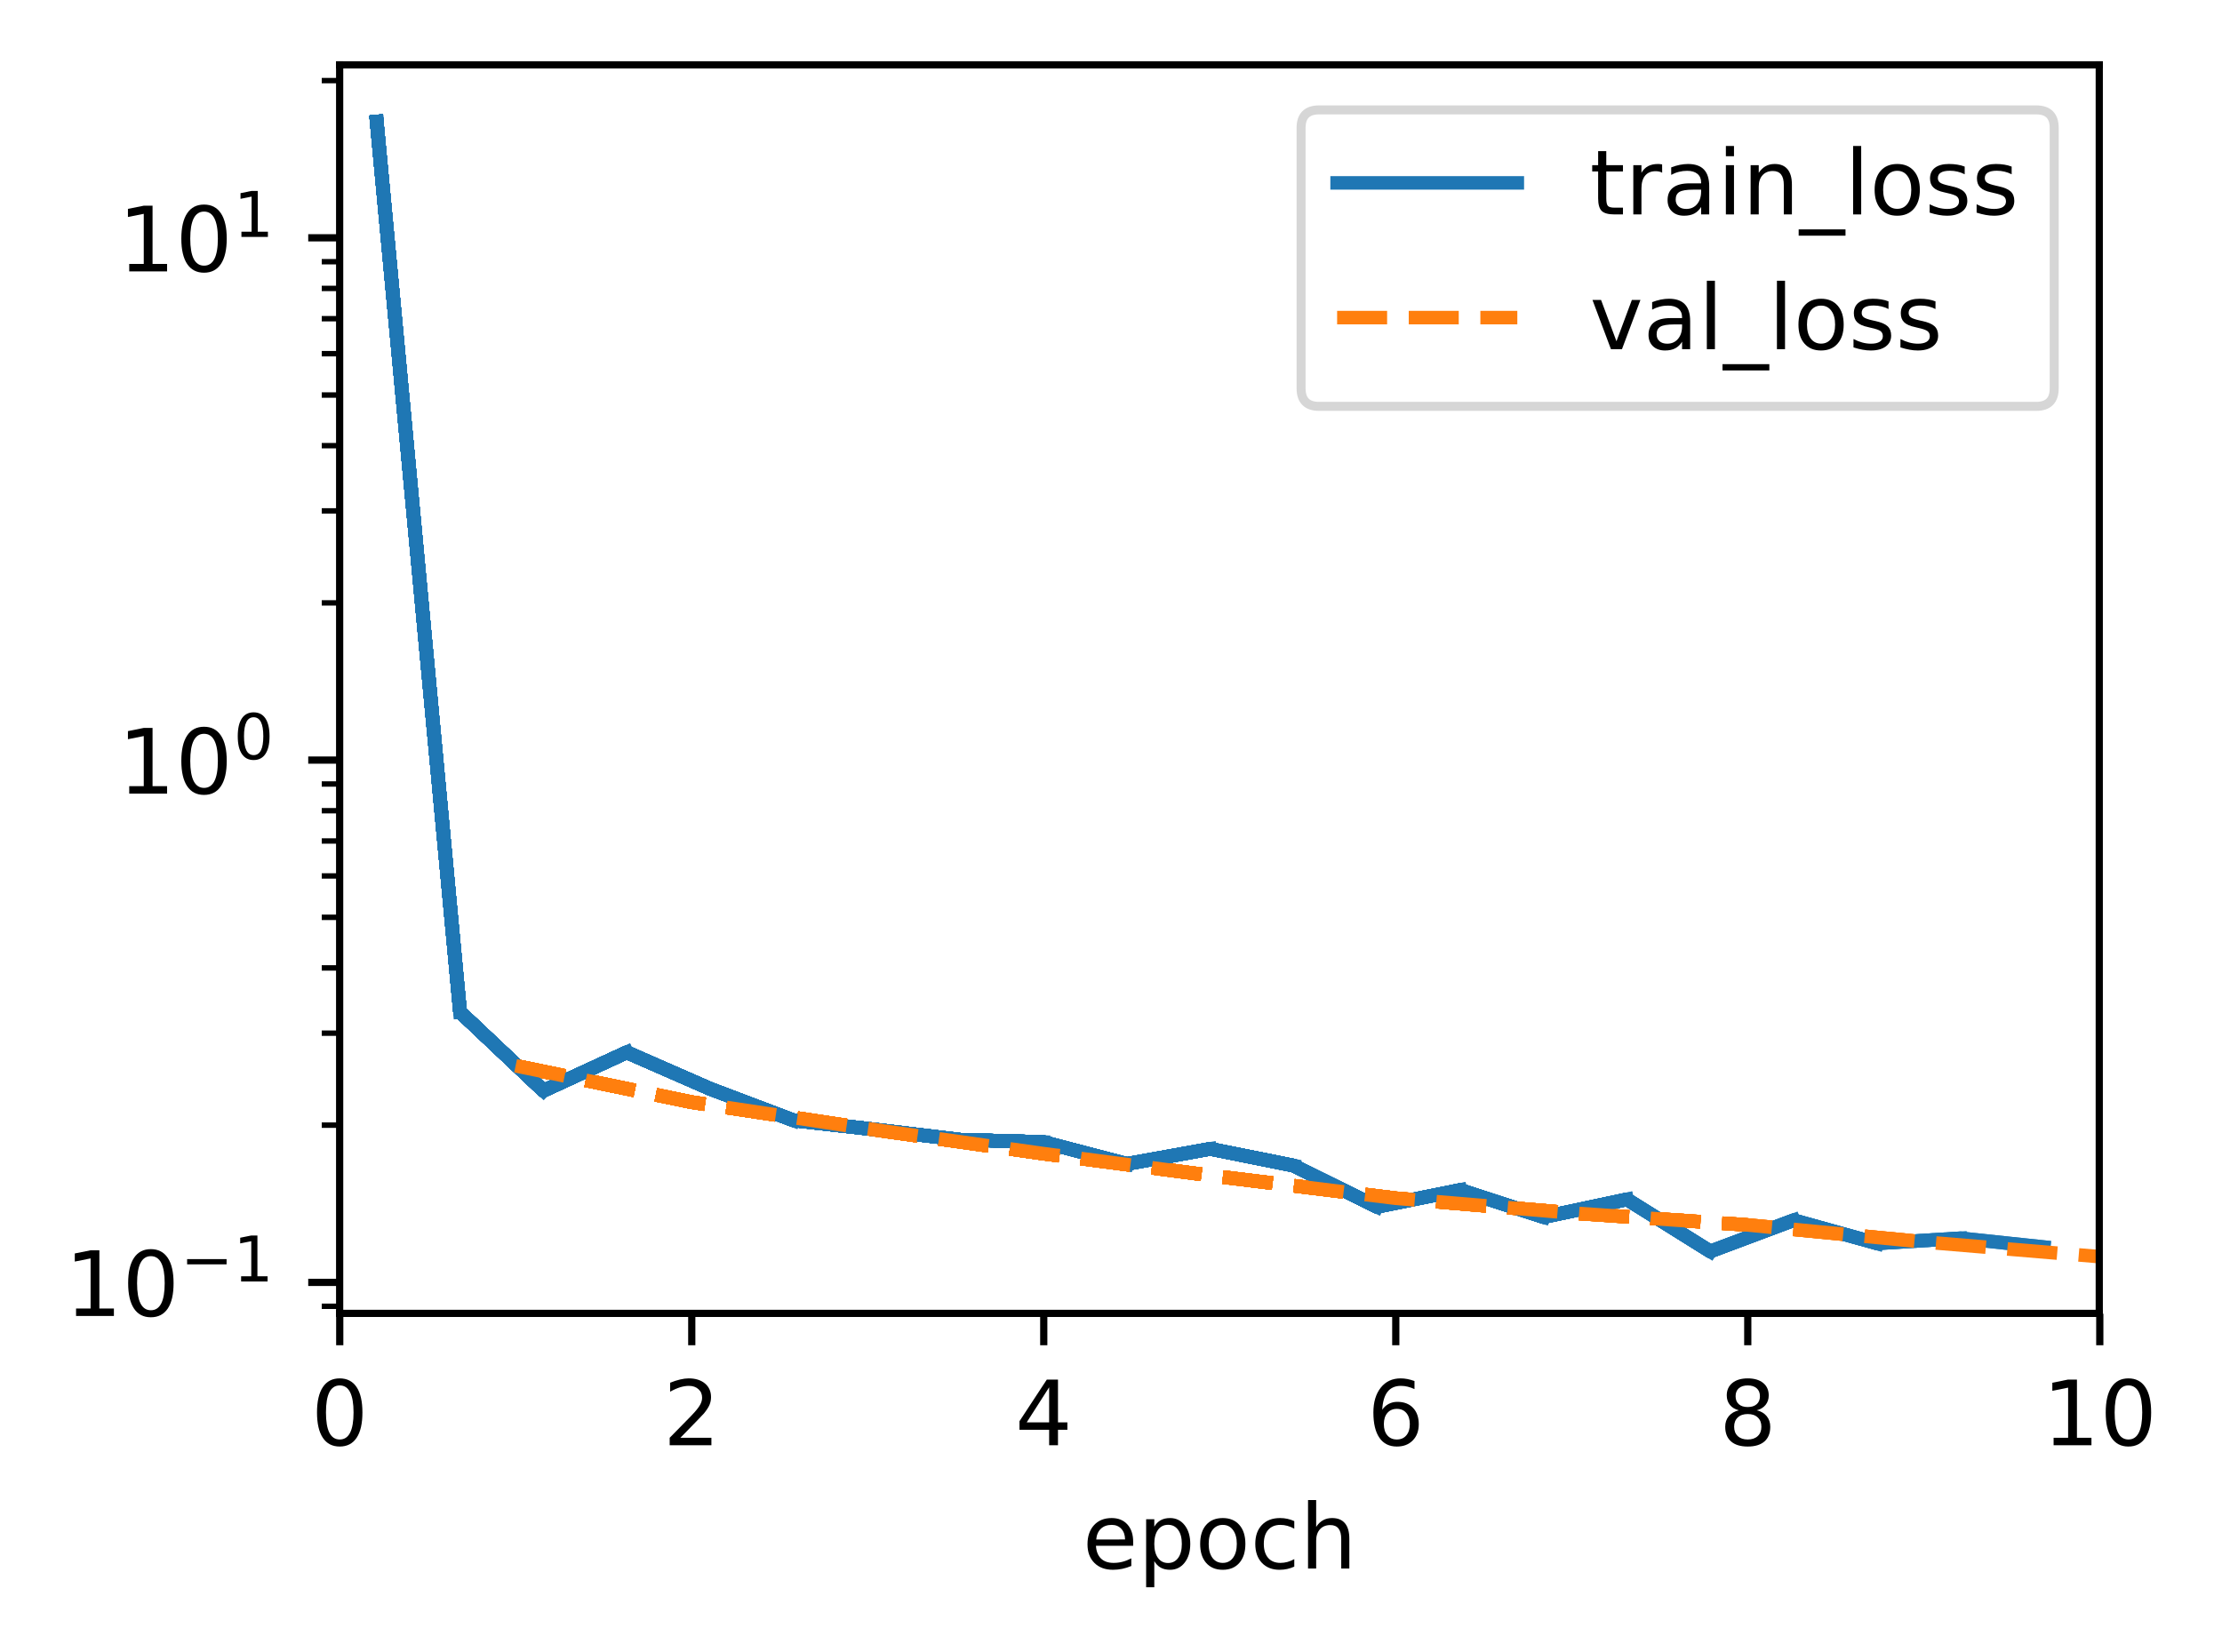 <?xml version="1.0" encoding="UTF-8"?>
<svg xmlns="http://www.w3.org/2000/svg" xmlns:xlink="http://www.w3.org/1999/xlink" width="328.75" height="244.475" viewBox="0 0 328.75 244.475" version="1.1">
<rect x="0" y="0" width="328.75" height="244.475" fill="#333333" stroke="none"/>
<defs>
<clipPath id="clip1">
  <path d="M 75 156 L 310.668 156 L 310.668 187 L 75 187 Z M 75 156 "/>
</clipPath>
<filter id="alpha" filterUnits="objectBoundingBox" x="0%" y="0%" width="100%" height="100%">
  <feColorMatrix type="matrix" in="SourceGraphic" values="0 0 0 0 1 0 0 0 0 1 0 0 0 0 1 0 0 0 1 0"/>
</filter>
<mask id="mask0">
  <g filter="url(#alpha)">
<rect x="0" y="0" width="328.75" height="244.475" style="fill:rgb(0%,0%,0%);fill-opacity:0.8;stroke:none;"/>
  </g>
</mask>
<clipPath id="clip2">
  <rect x="0" y="0" width="329" height="245"/>
</clipPath>
<g id="surface5" clip-path="url(#clip2)">
<path style="fill-rule:nonzero;fill:rgb(100%,100%,100%);fill-opacity:1;stroke-width:1;stroke-linecap:butt;stroke-linejoin:miter;stroke:rgb(80%,80%,80%);stroke-opacity:1;stroke-miterlimit:4;" d="M 146.408 45.111 L 225.999 45.111 C 227.332 45.111 228 44.446 228 43.113 L 228 14.2 C 228 12.867 227.332 12.199 225.999 12.199 L 146.408 12.199 C 145.075 12.199 144.41 12.867 144.41 14.2 L 144.41 43.113 C 144.41 44.446 145.075 45.111 146.408 45.111 Z M 146.408 45.111 " transform="matrix(1.333,0,0,1.333,0,0)"/>
</g>
</defs>
<g id="surface1">
<path style=" stroke:none;fill-rule:nonzero;fill:rgb(100%,100%,100%);fill-opacity:1;" d="M 0 244.477 L 328.75 244.477 L 328.75 0 L 0 0 Z M 0 244.477 "/>
<path style=" stroke:none;fill-rule:nonzero;fill:rgb(100%,100%,100%);fill-opacity:1;" d="M 50.266 194.398 L 310.668 194.398 L 310.668 9.602 L 50.266 9.602 Z M 50.266 194.398 "/>
<path style="fill:none;stroke-width:0.8;stroke-linecap:butt;stroke-linejoin:round;stroke:rgb(0%,0%,0%);stroke-opacity:1;stroke-miterlimit:4;" d="M -0.001 -0.001 L -0.001 3.5 " transform="matrix(1.333,0,0,1.333,50.267,194.4)"/>
<path style=" stroke:none;fill-rule:nonzero;fill:rgb(0%,0%,0%);fill-opacity:1;" d="M 50.262 205.012 C 49.586 205.012 49.078 205.344 48.734 206.012 C 48.395 206.676 48.227 207.676 48.227 209.016 C 48.227 210.348 48.395 211.348 48.734 212.012 C 49.078 212.68 49.586 213.012 50.262 213.012 C 50.945 213.012 51.457 212.68 51.797 212.012 C 52.137 211.348 52.309 210.348 52.309 209.016 C 52.309 207.676 52.137 206.676 51.797 206.012 C 51.457 205.344 50.945 205.012 50.262 205.012 Z M 50.262 203.969 C 51.352 203.969 52.184 204.398 52.762 205.262 C 53.336 206.125 53.621 207.375 53.621 209.016 C 53.621 210.652 53.336 211.898 52.762 212.762 C 52.184 213.625 51.352 214.055 50.262 214.055 C 49.172 214.055 48.34 213.625 47.766 212.762 C 47.191 211.898 46.902 210.652 46.902 209.016 C 46.902 207.375 47.191 206.125 47.766 205.262 C 48.34 204.398 49.172 203.969 50.262 203.969 Z M 50.262 203.969 "/>
<path style="fill:none;stroke-width:0.8;stroke-linecap:butt;stroke-linejoin:round;stroke:rgb(0%,0%,0%);stroke-opacity:1;stroke-miterlimit:4;" d="M 0.001 -0.001 L 0.001 3.5 " transform="matrix(1.333,0,0,1.333,102.347,194.4)"/>
<path style=" stroke:none;fill-rule:nonzero;fill:rgb(0%,0%,0%);fill-opacity:1;" d="M 100.664 212.758 L 105.254 212.758 L 105.254 213.863 L 99.082 213.863 L 99.082 212.758 C 99.582 212.242 100.262 211.547 101.121 210.68 C 101.984 209.809 102.527 209.246 102.746 208.992 C 103.168 208.523 103.461 208.121 103.629 207.793 C 103.797 207.465 103.879 207.145 103.879 206.828 C 103.879 206.309 103.699 205.891 103.336 205.566 C 102.973 205.238 102.5 205.074 101.918 205.074 C 101.508 205.074 101.07 205.148 100.613 205.289 C 100.156 205.434 99.668 205.648 99.148 205.941 L 99.148 204.613 C 99.676 204.398 100.172 204.238 100.629 204.133 C 101.09 204.023 101.512 203.969 101.895 203.969 C 102.902 203.969 103.703 204.223 104.305 204.727 C 104.902 205.227 105.199 205.898 105.199 206.742 C 105.199 207.141 105.125 207.52 104.977 207.879 C 104.828 208.234 104.555 208.656 104.16 209.145 C 104.051 209.27 103.707 209.633 103.125 210.234 C 102.543 210.836 101.723 211.68 100.664 212.758 Z M 100.664 212.758 "/>
<path style="fill:none;stroke-width:0.8;stroke-linecap:butt;stroke-linejoin:round;stroke:rgb(0%,0%,0%);stroke-opacity:1;stroke-miterlimit:4;" d="M -0.001 -0.001 L -0.001 3.5 " transform="matrix(1.333,0,0,1.333,154.427,194.4)"/>
<path style=" stroke:none;fill-rule:nonzero;fill:rgb(0%,0%,0%);fill-opacity:1;" d="M 155.223 205.289 L 151.902 210.48 L 155.223 210.48 Z M 154.879 204.145 L 156.531 204.145 L 156.531 210.48 L 157.922 210.48 L 157.922 211.574 L 156.531 211.574 L 156.531 213.863 L 155.223 213.863 L 155.223 211.574 L 150.836 211.574 L 150.836 210.305 Z M 154.879 204.145 "/>
<path style="fill:none;stroke-width:0.8;stroke-linecap:butt;stroke-linejoin:round;stroke:rgb(0%,0%,0%);stroke-opacity:1;stroke-miterlimit:4;" d="M 0.001 -0.001 L 0.001 3.5 " transform="matrix(1.333,0,0,1.333,206.507,194.4)"/>
<path style=" stroke:none;fill-rule:nonzero;fill:rgb(0%,0%,0%);fill-opacity:1;" d="M 206.668 208.48 C 206.078 208.48 205.609 208.684 205.262 209.086 C 204.918 209.492 204.746 210.043 204.746 210.746 C 204.746 211.445 204.918 211.996 205.262 212.402 C 205.609 212.809 206.078 213.012 206.668 213.012 C 207.258 213.012 207.727 212.809 208.07 212.402 C 208.414 211.996 208.586 211.445 208.586 210.746 C 208.586 210.043 208.414 209.492 208.07 209.086 C 207.727 208.684 207.258 208.48 206.668 208.48 Z M 209.277 204.359 L 209.277 205.555 C 208.945 205.402 208.613 205.281 208.277 205.199 C 207.941 205.117 207.609 205.074 207.277 205.074 C 206.41 205.074 205.746 205.367 205.289 205.953 C 204.832 206.539 204.57 207.426 204.504 208.609 C 204.762 208.234 205.082 207.941 205.469 207.742 C 205.855 207.539 206.281 207.441 206.746 207.441 C 207.719 207.441 208.492 207.734 209.059 208.328 C 209.625 208.922 209.91 209.727 209.91 210.746 C 209.91 211.746 209.613 212.547 209.023 213.148 C 208.434 213.754 207.648 214.055 206.668 214.055 C 205.543 214.055 204.684 213.625 204.09 212.762 C 203.492 211.898 203.195 210.652 203.195 209.016 C 203.195 207.477 203.562 206.254 204.289 205.34 C 205.02 204.426 205.996 203.969 207.227 203.969 C 207.555 203.969 207.891 204 208.227 204.066 C 208.562 204.133 208.914 204.23 209.277 204.359 Z M 209.277 204.359 "/>
<path style="fill:none;stroke-width:0.8;stroke-linecap:butt;stroke-linejoin:round;stroke:rgb(0%,0%,0%);stroke-opacity:1;stroke-miterlimit:4;" d="M -0.001 -0.001 L -0.001 3.5 " transform="matrix(1.333,0,0,1.333,258.587,194.4)"/>
<path style=" stroke:none;fill-rule:nonzero;fill:rgb(0%,0%,0%);fill-opacity:1;" d="M 258.582 209.246 C 257.957 209.246 257.465 209.414 257.109 209.75 C 256.75 210.086 256.57 210.543 256.57 211.129 C 256.57 211.715 256.75 212.176 257.109 212.512 C 257.465 212.844 257.957 213.012 258.582 213.012 C 259.207 213.012 259.699 212.844 260.059 212.508 C 260.422 212.172 260.602 211.711 260.602 211.129 C 260.602 210.543 260.422 210.086 260.062 209.75 C 259.707 209.414 259.215 209.246 258.582 209.246 Z M 257.27 208.691 C 256.703 208.551 256.266 208.289 255.949 207.902 C 255.637 207.516 255.477 207.043 255.477 206.488 C 255.477 205.711 255.754 205.098 256.309 204.645 C 256.863 204.195 257.621 203.969 258.582 203.969 C 259.551 203.969 260.309 204.195 260.863 204.645 C 261.414 205.098 261.688 205.711 261.688 206.488 C 261.688 207.043 261.531 207.516 261.215 207.902 C 260.902 208.289 260.465 208.551 259.906 208.691 C 260.539 208.836 261.031 209.125 261.383 209.555 C 261.738 209.984 261.914 210.508 261.914 211.129 C 261.914 212.07 261.629 212.797 261.055 213.301 C 260.477 213.805 259.656 214.055 258.582 214.055 C 257.512 214.055 256.688 213.805 256.113 213.301 C 255.535 212.797 255.25 212.07 255.25 211.129 C 255.25 210.508 255.426 209.984 255.781 209.555 C 256.141 209.125 256.633 208.836 257.27 208.691 Z M 256.785 206.613 C 256.785 207.117 256.945 207.508 257.258 207.789 C 257.574 208.07 258.016 208.211 258.582 208.211 C 259.148 208.211 259.59 208.07 259.906 207.789 C 260.227 207.508 260.387 207.117 260.387 206.613 C 260.387 206.109 260.227 205.715 259.906 205.434 C 259.59 205.152 259.148 205.012 258.582 205.012 C 258.016 205.012 257.574 205.152 257.258 205.434 C 256.945 205.715 256.785 206.109 256.785 206.613 Z M 256.785 206.613 "/>
<path style="fill:none;stroke-width:0.8;stroke-linecap:butt;stroke-linejoin:round;stroke:rgb(0%,0%,0%);stroke-opacity:1;stroke-miterlimit:4;" d="M 0.001 -0.001 L 0.001 3.5 " transform="matrix(1.333,0,0,1.333,310.667,194.4)"/>
<path style=" stroke:none;fill-rule:nonzero;fill:rgb(0%,0%,0%);fill-opacity:1;" d="M 303.836 212.758 L 305.984 212.758 L 305.984 205.34 L 303.648 205.809 L 303.648 204.613 L 305.973 204.145 L 307.289 204.145 L 307.289 212.758 L 309.434 212.758 L 309.434 213.863 L 303.836 213.863 Z M 303.836 212.758 "/>
<path style=" stroke:none;fill-rule:nonzero;fill:rgb(0%,0%,0%);fill-opacity:1;" d="M 314.902 205.012 C 314.227 205.012 313.719 205.344 313.375 206.012 C 313.035 206.676 312.867 207.676 312.867 209.016 C 312.867 210.348 313.035 211.348 313.375 212.012 C 313.719 212.68 314.227 213.012 314.902 213.012 C 315.586 213.012 316.098 212.68 316.438 212.012 C 316.777 211.348 316.949 210.348 316.949 209.016 C 316.949 207.676 316.777 206.676 316.438 206.012 C 316.098 205.344 315.586 205.012 314.902 205.012 Z M 314.902 203.969 C 315.996 203.969 316.828 204.398 317.402 205.262 C 317.977 206.125 318.266 207.375 318.266 209.016 C 318.266 210.652 317.977 211.898 317.402 212.762 C 316.828 213.625 315.996 214.055 314.902 214.055 C 313.816 214.055 312.984 213.625 312.406 212.762 C 311.832 211.898 311.547 210.652 311.547 209.016 C 311.547 207.375 311.832 206.125 312.406 205.262 C 312.984 204.398 313.816 203.969 314.902 203.969 Z M 314.902 203.969 "/>
<path style=" stroke:none;fill-rule:nonzero;fill:rgb(0%,0%,0%);fill-opacity:1;" d="M 167.656 228.156 L 167.656 228.742 L 162.148 228.742 C 162.199 229.566 162.449 230.195 162.895 230.629 C 163.34 231.059 163.957 231.273 164.754 231.273 C 165.211 231.273 165.656 231.219 166.09 231.105 C 166.523 230.992 166.949 230.824 167.379 230.598 L 167.379 231.73 C 166.945 231.914 166.504 232.051 166.055 232.148 C 165.602 232.242 165.145 232.293 164.68 232.293 C 163.516 232.293 162.598 231.953 161.918 231.277 C 161.238 230.598 160.898 229.684 160.898 228.527 C 160.898 227.336 161.219 226.387 161.863 225.688 C 162.508 224.984 163.379 224.637 164.473 224.637 C 165.453 224.637 166.23 224.953 166.801 225.582 C 167.371 226.215 167.656 227.07 167.656 228.156 Z M 166.457 227.805 C 166.449 227.148 166.266 226.629 165.91 226.238 C 165.551 225.848 165.074 225.648 164.484 225.648 C 163.816 225.648 163.281 225.84 162.883 226.215 C 162.48 226.594 162.25 227.125 162.188 227.812 Z M 166.457 227.805 "/>
<path style=" stroke:none;fill-rule:nonzero;fill:rgb(0%,0%,0%);fill-opacity:1;" d="M 170.781 231.008 L 170.781 234.875 L 169.574 234.875 L 169.574 224.809 L 170.781 224.809 L 170.781 225.918 C 171.031 225.484 171.352 225.16 171.734 224.953 C 172.117 224.742 172.578 224.637 173.113 224.637 C 173.996 224.637 174.719 224.988 175.27 225.691 C 175.824 226.391 176.102 227.316 176.102 228.461 C 176.102 229.609 175.824 230.535 175.27 231.238 C 174.719 231.941 173.996 232.293 173.113 232.293 C 172.578 232.293 172.117 232.188 171.734 231.977 C 171.352 231.766 171.031 231.441 170.781 231.008 Z M 174.855 228.461 C 174.855 227.582 174.676 226.891 174.312 226.391 C 173.949 225.887 173.453 225.637 172.82 225.637 C 172.184 225.637 171.688 225.887 171.324 226.391 C 170.961 226.891 170.781 227.582 170.781 228.461 C 170.781 229.344 170.961 230.035 171.324 230.535 C 171.688 231.035 172.184 231.289 172.82 231.289 C 173.453 231.289 173.949 231.035 174.312 230.535 C 174.676 230.035 174.855 229.344 174.855 228.461 Z M 174.855 228.461 "/>
<path style=" stroke:none;fill-rule:nonzero;fill:rgb(0%,0%,0%);fill-opacity:1;" d="M 180.91 225.648 C 180.27 225.648 179.762 225.902 179.387 226.402 C 179.016 226.902 178.828 227.59 178.828 228.461 C 178.828 229.336 179.012 230.023 179.383 230.523 C 179.754 231.023 180.266 231.273 180.91 231.273 C 181.551 231.273 182.055 231.023 182.426 230.52 C 182.801 230.016 182.988 229.332 182.988 228.461 C 182.988 227.598 182.801 226.914 182.426 226.41 C 182.055 225.902 181.551 225.648 180.91 225.648 Z M 180.91 224.637 C 181.953 224.637 182.77 224.973 183.363 225.652 C 183.961 226.328 184.258 227.266 184.258 228.461 C 184.258 229.656 183.961 230.594 183.363 231.273 C 182.77 231.953 181.953 232.293 180.91 232.293 C 179.863 232.293 179.047 231.953 178.453 231.273 C 177.859 230.594 177.566 229.656 177.566 228.461 C 177.566 227.266 177.859 226.328 178.453 225.652 C 179.047 224.973 179.863 224.637 180.91 224.637 Z M 180.91 224.637 "/>
<path style=" stroke:none;fill-rule:nonzero;fill:rgb(0%,0%,0%);fill-opacity:1;" d="M 191.492 225.09 L 191.492 226.211 C 191.152 226.023 190.812 225.883 190.473 225.789 C 190.133 225.695 189.789 225.648 189.441 225.648 C 188.664 225.648 188.059 225.898 187.629 226.391 C 187.199 226.883 186.984 227.57 186.984 228.461 C 186.984 229.352 187.199 230.043 187.629 230.539 C 188.059 231.027 188.664 231.273 189.441 231.273 C 189.789 231.273 190.133 231.227 190.473 231.137 C 190.812 231.043 191.152 230.902 191.492 230.715 L 191.492 231.824 C 191.156 231.977 190.809 232.094 190.453 232.172 C 190.094 232.254 189.715 232.293 189.309 232.293 C 188.211 232.293 187.34 231.945 186.691 231.258 C 186.047 230.566 185.723 229.633 185.723 228.461 C 185.723 227.273 186.047 226.34 186.703 225.66 C 187.355 224.977 188.25 224.637 189.391 224.637 C 189.758 224.637 190.117 224.672 190.469 224.75 C 190.82 224.824 191.16 224.938 191.492 225.09 Z M 191.492 225.09 "/>
<path style=" stroke:none;fill-rule:nonzero;fill:rgb(0%,0%,0%);fill-opacity:1;" d="M 199.637 227.699 L 199.637 232.102 L 198.438 232.102 L 198.438 227.738 C 198.438 227.051 198.305 226.535 198.035 226.191 C 197.766 225.848 197.359 225.676 196.824 225.676 C 196.176 225.676 195.668 225.883 195.293 226.297 C 194.918 226.707 194.73 227.27 194.73 227.98 L 194.73 232.102 L 193.527 232.102 L 193.527 221.973 L 194.73 221.973 L 194.73 225.945 C 195.02 225.504 195.355 225.176 195.746 224.961 C 196.133 224.742 196.582 224.637 197.09 224.637 C 197.93 224.637 198.562 224.895 198.992 225.414 C 199.422 225.93 199.637 226.691 199.637 227.699 Z M 199.637 227.699 "/>
<path style="fill:none;stroke-width:0.8;stroke-linecap:butt;stroke-linejoin:round;stroke:rgb(0%,0%,0%);stroke-opacity:1;stroke-miterlimit:4;" d="M -0.001 -0.001 L -3.499 -0.001 " transform="matrix(1.333,0,0,1.333,50.267,189.763)"/>
<path style=" stroke:none;fill-rule:nonzero;fill:rgb(0%,0%,0%);fill-opacity:1;" d="M 11.254 193.633 L 13.402 193.633 L 13.402 186.215 L 11.066 186.684 L 11.066 185.484 L 13.391 185.016 L 14.703 185.016 L 14.703 193.633 L 16.852 193.633 L 16.852 194.738 L 11.254 194.738 Z M 11.254 193.633 "/>
<path style=" stroke:none;fill-rule:nonzero;fill:rgb(0%,0%,0%);fill-opacity:1;" d="M 22.32 185.883 C 21.645 185.883 21.137 186.219 20.793 186.883 C 20.453 187.551 20.281 188.551 20.281 189.887 C 20.281 191.219 20.453 192.219 20.793 192.887 C 21.137 193.551 21.645 193.887 22.32 193.887 C 23.004 193.887 23.512 193.551 23.855 192.887 C 24.195 192.219 24.367 191.219 24.367 189.887 C 24.367 188.551 24.195 187.551 23.855 186.883 C 23.512 186.219 23.004 185.883 22.32 185.883 Z M 22.32 184.844 C 23.41 184.844 24.242 185.273 24.82 186.137 C 25.395 186.996 25.68 188.246 25.68 189.887 C 25.68 191.523 25.395 192.773 24.82 193.637 C 24.242 194.496 23.41 194.926 22.32 194.926 C 21.23 194.926 20.398 194.496 19.824 193.637 C 19.25 192.773 18.961 191.523 18.961 189.887 C 18.961 188.246 19.25 186.996 19.824 186.137 C 20.398 185.273 21.23 184.844 22.32 184.844 Z M 22.32 184.844 "/>
<path style=" stroke:none;fill-rule:nonzero;fill:rgb(0%,0%,0%);fill-opacity:1;" d="M 27.684 186.32 L 33.523 186.32 L 33.523 187.094 L 27.684 187.094 Z M 27.684 186.32 "/>
<path style=" stroke:none;fill-rule:nonzero;fill:rgb(0%,0%,0%);fill-opacity:1;" d="M 35.672 188.859 L 37.176 188.859 L 37.176 183.668 L 35.539 183.996 L 35.539 183.156 L 37.168 182.828 L 38.086 182.828 L 38.086 188.859 L 39.59 188.859 L 39.59 189.633 L 35.672 189.633 Z M 35.672 188.859 "/>
<path style="fill:none;stroke-width:0.8;stroke-linecap:butt;stroke-linejoin:round;stroke:rgb(0%,0%,0%);stroke-opacity:1;stroke-miterlimit:4;" d="M -0.001 0 L -3.499 0 " transform="matrix(1.333,0,0,1.333,50.267,112.477)"/>
<path style=" stroke:none;fill-rule:nonzero;fill:rgb(0%,0%,0%);fill-opacity:1;" d="M 19.121 116.332 L 21.27 116.332 L 21.27 108.918 L 18.93 109.387 L 18.93 108.188 L 21.258 107.719 L 22.57 107.719 L 22.57 116.332 L 24.719 116.332 L 24.719 117.441 L 19.121 117.441 Z M 19.121 116.332 "/>
<path style=" stroke:none;fill-rule:nonzero;fill:rgb(0%,0%,0%);fill-opacity:1;" d="M 30.188 108.586 C 29.512 108.586 29 108.918 28.66 109.586 C 28.32 110.25 28.148 111.254 28.148 112.59 C 28.148 113.922 28.32 114.922 28.66 115.59 C 29 116.254 29.512 116.59 30.188 116.59 C 30.871 116.59 31.379 116.254 31.719 115.59 C 32.062 114.922 32.234 113.922 32.234 112.59 C 32.234 111.254 32.062 110.25 31.719 109.586 C 31.379 108.918 30.871 108.586 30.188 108.586 Z M 30.188 107.543 C 31.277 107.543 32.109 107.977 32.684 108.84 C 33.262 109.699 33.547 110.949 33.547 112.59 C 33.547 114.227 33.262 115.477 32.684 116.34 C 32.109 117.199 31.277 117.629 30.188 117.629 C 29.098 117.629 28.266 117.199 27.691 116.34 C 27.117 115.477 26.828 114.227 26.828 112.59 C 26.828 110.949 27.117 109.699 27.691 108.84 C 28.266 107.977 29.098 107.543 30.188 107.543 Z M 30.188 107.543 "/>
<path style=" stroke:none;fill-rule:nonzero;fill:rgb(0%,0%,0%);fill-opacity:1;" d="M 37.527 106.137 C 37.055 106.137 36.695 106.371 36.457 106.84 C 36.219 107.305 36.102 108.004 36.102 108.941 C 36.102 109.875 36.219 110.574 36.457 111.039 C 36.695 111.508 37.055 111.738 37.527 111.738 C 38.004 111.738 38.363 111.508 38.602 111.039 C 38.84 110.574 38.957 109.875 38.957 108.941 C 38.957 108.004 38.84 107.305 38.602 106.84 C 38.363 106.371 38.004 106.137 37.527 106.137 Z M 37.527 105.41 C 38.289 105.41 38.871 105.711 39.273 106.312 C 39.676 106.918 39.879 107.793 39.879 108.941 C 39.879 110.086 39.676 110.961 39.273 111.562 C 38.871 112.168 38.289 112.469 37.527 112.469 C 36.766 112.469 36.184 112.168 35.781 111.562 C 35.379 110.961 35.176 110.086 35.176 108.941 C 35.176 107.793 35.379 106.918 35.781 106.312 C 36.184 105.711 36.766 105.41 37.527 105.41 Z M 37.527 105.41 "/>
<path style="fill:none;stroke-width:0.8;stroke-linecap:butt;stroke-linejoin:round;stroke:rgb(0%,0%,0%);stroke-opacity:1;stroke-miterlimit:4;" d="M -0.001 0.001 L -3.499 0.001 " transform="matrix(1.333,0,0,1.333,50.267,35.19)"/>
<path style=" stroke:none;fill-rule:nonzero;fill:rgb(0%,0%,0%);fill-opacity:1;" d="M 19.121 39.059 L 21.27 39.059 L 21.27 31.641 L 18.93 32.109 L 18.93 30.91 L 21.258 30.441 L 22.57 30.441 L 22.57 39.059 L 24.719 39.059 L 24.719 40.164 L 19.121 40.164 Z M 19.121 39.059 "/>
<path style=" stroke:none;fill-rule:nonzero;fill:rgb(0%,0%,0%);fill-opacity:1;" d="M 30.188 31.309 C 29.512 31.309 29 31.645 28.66 32.309 C 28.32 32.977 28.148 33.977 28.148 35.312 C 28.148 36.645 28.32 37.645 28.66 38.312 C 29 38.98 29.512 39.312 30.188 39.312 C 30.871 39.312 31.379 38.98 31.719 38.312 C 32.062 37.645 32.234 36.645 32.234 35.312 C 32.234 33.977 32.062 32.977 31.719 32.309 C 31.379 31.645 30.871 31.309 30.188 31.309 Z M 30.188 30.27 C 31.277 30.27 32.109 30.699 32.684 31.562 C 33.262 32.422 33.547 33.672 33.547 35.312 C 33.547 36.949 33.262 38.199 32.684 39.062 C 32.109 39.922 31.277 40.355 30.188 40.355 C 29.098 40.355 28.266 39.922 27.691 39.062 C 27.117 38.199 26.828 36.949 26.828 35.312 C 26.828 33.672 27.117 32.422 27.691 31.562 C 28.266 30.699 29.098 30.27 30.188 30.27 Z M 30.188 30.27 "/>
<path style=" stroke:none;fill-rule:nonzero;fill:rgb(0%,0%,0%);fill-opacity:1;" d="M 35.719 34.285 L 37.223 34.285 L 37.223 29.094 L 35.586 29.422 L 35.586 28.582 L 37.215 28.254 L 38.133 28.254 L 38.133 34.285 L 39.637 34.285 L 39.637 35.059 L 35.719 35.059 Z M 35.719 34.285 "/>
<path style="fill:none;stroke-width:0.6;stroke-linecap:butt;stroke-linejoin:round;stroke:rgb(0%,0%,0%);stroke-opacity:1;stroke-miterlimit:4;" d="M -0.001 0.001 L -1.999 0.001 " transform="matrix(1.333,0,0,1.333,50.267,193.3)"/>
<path style="fill:none;stroke-width:0.6;stroke-linecap:butt;stroke-linejoin:round;stroke:rgb(0%,0%,0%);stroke-opacity:1;stroke-miterlimit:4;" d="M -0.001 -0.001 L -1.999 -0.001 " transform="matrix(1.333,0,0,1.333,50.267,166.498)"/>
<path style="fill:none;stroke-width:0.6;stroke-linecap:butt;stroke-linejoin:round;stroke:rgb(0%,0%,0%);stroke-opacity:1;stroke-miterlimit:4;" d="M -0.001 -0.001 L -1.999 -0.001 " transform="matrix(1.333,0,0,1.333,50.267,152.888)"/>
<path style="fill:none;stroke-width:0.6;stroke-linecap:butt;stroke-linejoin:round;stroke:rgb(0%,0%,0%);stroke-opacity:1;stroke-miterlimit:4;" d="M -0.001 -0.001 L -1.999 -0.001 " transform="matrix(1.333,0,0,1.333,50.267,143.232)"/>
<path style="fill:none;stroke-width:0.6;stroke-linecap:butt;stroke-linejoin:round;stroke:rgb(0%,0%,0%);stroke-opacity:1;stroke-miterlimit:4;" d="M -0.001 -0 L -1.999 -0 " transform="matrix(1.333,0,0,1.333,50.267,135.742)"/>
<path style="fill:none;stroke-width:0.6;stroke-linecap:butt;stroke-linejoin:round;stroke:rgb(0%,0%,0%);stroke-opacity:1;stroke-miterlimit:4;" d="M -0.001 -0.001 L -1.999 -0.001 " transform="matrix(1.333,0,0,1.333,50.267,129.623)"/>
<path style="fill:none;stroke-width:0.6;stroke-linecap:butt;stroke-linejoin:round;stroke:rgb(0%,0%,0%);stroke-opacity:1;stroke-miterlimit:4;" d="M -0.001 0.001 L -1.999 0.001 " transform="matrix(1.333,0,0,1.333,50.267,124.448)"/>
<path style="fill:none;stroke-width:0.6;stroke-linecap:butt;stroke-linejoin:round;stroke:rgb(0%,0%,0%);stroke-opacity:1;stroke-miterlimit:4;" d="M -0.001 -0.001 L -1.999 -0.001 " transform="matrix(1.333,0,0,1.333,50.267,119.966)"/>
<path style="fill:none;stroke-width:0.6;stroke-linecap:butt;stroke-linejoin:round;stroke:rgb(0%,0%,0%);stroke-opacity:1;stroke-miterlimit:4;" d="M -0.001 -0.001 L -1.999 -0.001 " transform="matrix(1.333,0,0,1.333,50.267,116.013)"/>
<path style="fill:none;stroke-width:0.6;stroke-linecap:butt;stroke-linejoin:round;stroke:rgb(0%,0%,0%);stroke-opacity:1;stroke-miterlimit:4;" d="M -0.001 0 L -1.999 0 " transform="matrix(1.333,0,0,1.333,50.267,89.211)"/>
<path style="fill:none;stroke-width:0.6;stroke-linecap:butt;stroke-linejoin:round;stroke:rgb(0%,0%,0%);stroke-opacity:1;stroke-miterlimit:4;" d="M -0.001 0 L -1.999 0 " transform="matrix(1.333,0,0,1.333,50.267,75.601)"/>
<path style="fill:none;stroke-width:0.6;stroke-linecap:butt;stroke-linejoin:round;stroke:rgb(0%,0%,0%);stroke-opacity:1;stroke-miterlimit:4;" d="M -0.001 0 L -1.999 0 " transform="matrix(1.333,0,0,1.333,50.267,65.945)"/>
<path style="fill:none;stroke-width:0.6;stroke-linecap:butt;stroke-linejoin:round;stroke:rgb(0%,0%,0%);stroke-opacity:1;stroke-miterlimit:4;" d="M -0.001 0.001 L -1.999 0.001 " transform="matrix(1.333,0,0,1.333,50.267,58.455)"/>
<path style="fill:none;stroke-width:0.6;stroke-linecap:butt;stroke-linejoin:round;stroke:rgb(0%,0%,0%);stroke-opacity:1;stroke-miterlimit:4;" d="M -0.001 0 L -1.999 0 " transform="matrix(1.333,0,0,1.333,50.267,52.336)"/>
<path style="fill:none;stroke-width:0.6;stroke-linecap:butt;stroke-linejoin:round;stroke:rgb(0%,0%,0%);stroke-opacity:1;stroke-miterlimit:4;" d="M -0.001 -0.001 L -1.999 -0.001 " transform="matrix(1.333,0,0,1.333,50.267,47.162)"/>
<path style="fill:none;stroke-width:0.6;stroke-linecap:butt;stroke-linejoin:round;stroke:rgb(0%,0%,0%);stroke-opacity:1;stroke-miterlimit:4;" d="M -0.001 0 L -1.999 0 " transform="matrix(1.333,0,0,1.333,50.267,42.68)"/>
<path style="fill:none;stroke-width:0.6;stroke-linecap:butt;stroke-linejoin:round;stroke:rgb(0%,0%,0%);stroke-opacity:1;stroke-miterlimit:4;" d="M -0.001 0 L -1.999 0 " transform="matrix(1.333,0,0,1.333,50.267,38.726)"/>
<path style="fill:none;stroke-width:0.6;stroke-linecap:butt;stroke-linejoin:round;stroke:rgb(0%,0%,0%);stroke-opacity:1;stroke-miterlimit:4;" d="M -0.001 0.001 L -1.999 0.001 " transform="matrix(1.333,0,0,1.333,50.267,11.924)"/>
<path style="fill:none;stroke-width:1.5;stroke-linecap:square;stroke-linejoin:round;stroke:rgb(12.157%,46.667%,70.588%);stroke-opacity:1;stroke-miterlimit:4;" d="M 41.81 13.5 L 41.812 13.5 M 41.812 13.5 " transform="matrix(1.333,0,0,1.333,0,0)"/>
<path style="fill:none;stroke-width:1.5;stroke-linecap:square;stroke-linejoin:round;stroke:rgb(12.157%,46.667%,70.588%);stroke-opacity:1;stroke-miterlimit:4;" d="M 41.812 13.5 L 51.062 112.342 " transform="matrix(1.333,0,0,1.333,0,0)"/>
<path style="fill:none;stroke-width:1.5;stroke-linecap:square;stroke-linejoin:round;stroke:rgb(12.157%,46.667%,70.588%);stroke-opacity:1;stroke-miterlimit:4;" d="M 41.812 13.5 L 51.062 112.342 " transform="matrix(1.333,0,0,1.333,0,0)"/>
<path style="fill:none;stroke-width:1.5;stroke-linecap:square;stroke-linejoin:round;stroke:rgb(12.157%,46.667%,70.588%);stroke-opacity:1;stroke-miterlimit:4;" d="M 41.812 13.5 L 51.062 112.342 L 60.313 121.081 " transform="matrix(1.333,0,0,1.333,0,0)"/>
<path style="fill:none;stroke-width:1.5;stroke-linecap:square;stroke-linejoin:round;stroke:rgb(12.157%,46.667%,70.588%);stroke-opacity:1;stroke-miterlimit:4;" d="M 41.812 13.5 L 51.062 112.342 L 60.313 121.081 L 69.565 116.818 " transform="matrix(1.333,0,0,1.333,0,0)"/>
<path style="fill:none;stroke-width:1.5;stroke-linecap:square;stroke-linejoin:round;stroke:rgb(12.157%,46.667%,70.588%);stroke-opacity:1;stroke-miterlimit:4;" d="M 41.812 13.5 L 51.062 112.342 L 60.313 121.081 L 69.565 116.818 " transform="matrix(1.333,0,0,1.333,0,0)"/>
<path style="fill:none;stroke-width:1.5;stroke-linecap:butt;stroke-linejoin:round;stroke:rgb(100%,49.804%,5.49%);stroke-opacity:1;stroke-dasharray:5.55,2.4;stroke-miterlimit:4;" d="M 57.231 118.315 L 76.761 122.353 " transform="matrix(1.333,0,0,1.333,0,0)"/>
<path style="fill:none;stroke-width:1.5;stroke-linecap:square;stroke-linejoin:round;stroke:rgb(12.157%,46.667%,70.588%);stroke-opacity:1;stroke-miterlimit:4;" d="M 41.812 13.5 L 51.062 112.342 L 60.313 121.081 L 69.565 116.818 L 78.814 120.867 " transform="matrix(1.333,0,0,1.333,0,0)"/>
<path style="fill:none;stroke-width:1.5;stroke-linecap:butt;stroke-linejoin:round;stroke:rgb(100%,49.804%,5.49%);stroke-opacity:1;stroke-dasharray:5.55,2.4;stroke-miterlimit:4;" d="M 57.231 118.315 L 76.761 122.353 " transform="matrix(1.333,0,0,1.333,0,0)"/>
<path style="fill:none;stroke-width:1.5;stroke-linecap:square;stroke-linejoin:round;stroke:rgb(12.157%,46.667%,70.588%);stroke-opacity:1;stroke-miterlimit:4;" d="M 41.812 13.5 L 51.062 112.342 L 60.313 121.081 L 69.565 116.818 L 78.814 120.867 L 88.066 124.371 " transform="matrix(1.333,0,0,1.333,0,0)"/>
<path style="fill:none;stroke-width:1.5;stroke-linecap:butt;stroke-linejoin:round;stroke:rgb(100%,49.804%,5.49%);stroke-opacity:1;stroke-dasharray:5.55,2.4;stroke-miterlimit:4;" d="M 57.231 118.315 L 76.761 122.353 " transform="matrix(1.333,0,0,1.333,0,0)"/>
<path style="fill:none;stroke-width:1.5;stroke-linecap:square;stroke-linejoin:round;stroke:rgb(12.157%,46.667%,70.588%);stroke-opacity:1;stroke-miterlimit:4;" d="M 41.812 13.5 L 51.062 112.342 L 60.313 121.081 L 69.565 116.818 L 78.814 120.867 L 88.066 124.371 " transform="matrix(1.333,0,0,1.333,0,0)"/>
<path style="fill:none;stroke-width:1.5;stroke-linecap:butt;stroke-linejoin:round;stroke:rgb(100%,49.804%,5.49%);stroke-opacity:1;stroke-dasharray:5.55,2.4;stroke-miterlimit:4;" d="M 57.231 118.315 L 76.761 122.353 L 96.29 125.3 " transform="matrix(1.333,0,0,1.333,0,0)"/>
<path style="fill:none;stroke-width:1.5;stroke-linecap:square;stroke-linejoin:round;stroke:rgb(12.157%,46.667%,70.588%);stroke-opacity:1;stroke-miterlimit:4;" d="M 41.812 13.5 L 51.062 112.342 L 60.313 121.081 L 69.565 116.818 L 78.814 120.867 L 88.066 124.371 L 97.318 125.411 " transform="matrix(1.333,0,0,1.333,0,0)"/>
<path style="fill:none;stroke-width:1.5;stroke-linecap:butt;stroke-linejoin:round;stroke:rgb(100%,49.804%,5.49%);stroke-opacity:1;stroke-dasharray:5.55,2.4;stroke-miterlimit:4;" d="M 57.231 118.315 L 76.761 122.353 L 96.29 125.3 " transform="matrix(1.333,0,0,1.333,0,0)"/>
<path style="fill:none;stroke-width:1.5;stroke-linecap:square;stroke-linejoin:round;stroke:rgb(12.157%,46.667%,70.588%);stroke-opacity:1;stroke-miterlimit:4;" d="M 41.812 13.5 L 51.062 112.342 L 60.313 121.081 L 69.565 116.818 L 78.814 120.867 L 88.066 124.371 L 97.318 125.411 L 106.57 126.524 " transform="matrix(1.333,0,0,1.333,0,0)"/>
<path style="fill:none;stroke-width:1.5;stroke-linecap:butt;stroke-linejoin:round;stroke:rgb(100%,49.804%,5.49%);stroke-opacity:1;stroke-dasharray:5.55,2.4;stroke-miterlimit:4;" d="M 57.231 118.315 L 76.761 122.353 L 96.29 125.3 " transform="matrix(1.333,0,0,1.333,0,0)"/>
<path style="fill:none;stroke-width:1.5;stroke-linecap:square;stroke-linejoin:round;stroke:rgb(12.157%,46.667%,70.588%);stroke-opacity:1;stroke-miterlimit:4;" d="M 41.812 13.5 L 51.062 112.342 L 60.313 121.081 L 69.565 116.818 L 78.814 120.867 L 88.066 124.371 L 97.318 125.411 L 106.57 126.524 " transform="matrix(1.333,0,0,1.333,0,0)"/>
<path style="fill:none;stroke-width:1.5;stroke-linecap:butt;stroke-linejoin:round;stroke:rgb(100%,49.804%,5.49%);stroke-opacity:1;stroke-dasharray:5.55,2.4;stroke-miterlimit:4;" d="M 57.231 118.315 L 76.761 122.353 L 96.29 125.3 L 115.819 128.065 " transform="matrix(1.333,0,0,1.333,0,0)"/>
<path style="fill:none;stroke-width:1.5;stroke-linecap:square;stroke-linejoin:round;stroke:rgb(12.157%,46.667%,70.588%);stroke-opacity:1;stroke-miterlimit:4;" d="M 41.812 13.5 L 51.062 112.342 L 60.313 121.081 L 69.565 116.818 L 78.814 120.867 L 88.066 124.371 L 97.318 125.411 L 106.57 126.524 L 115.819 126.782 " transform="matrix(1.333,0,0,1.333,0,0)"/>
<path style="fill:none;stroke-width:1.5;stroke-linecap:butt;stroke-linejoin:round;stroke:rgb(100%,49.804%,5.49%);stroke-opacity:1;stroke-dasharray:5.55,2.4;stroke-miterlimit:4;" d="M 57.231 118.315 L 76.761 122.353 L 96.29 125.3 L 115.819 128.065 " transform="matrix(1.333,0,0,1.333,0,0)"/>
<path style="fill:none;stroke-width:1.5;stroke-linecap:square;stroke-linejoin:round;stroke:rgb(12.157%,46.667%,70.588%);stroke-opacity:1;stroke-miterlimit:4;" d="M 41.812 13.5 L 51.062 112.342 L 60.313 121.081 L 69.565 116.818 L 78.814 120.867 L 88.066 124.371 L 97.318 125.411 L 106.57 126.524 L 115.819 126.782 L 125.071 129.205 " transform="matrix(1.333,0,0,1.333,0,0)"/>
<path style="fill:none;stroke-width:1.5;stroke-linecap:butt;stroke-linejoin:round;stroke:rgb(100%,49.804%,5.49%);stroke-opacity:1;stroke-dasharray:5.55,2.4;stroke-miterlimit:4;" d="M 57.231 118.315 L 76.761 122.353 L 96.29 125.3 L 115.819 128.065 " transform="matrix(1.333,0,0,1.333,0,0)"/>
<path style="fill:none;stroke-width:1.5;stroke-linecap:square;stroke-linejoin:round;stroke:rgb(12.157%,46.667%,70.588%);stroke-opacity:1;stroke-miterlimit:4;" d="M 41.812 13.5 L 51.062 112.342 L 60.313 121.081 L 69.565 116.818 L 78.814 120.867 L 88.066 124.371 L 97.318 125.411 L 106.57 126.524 L 115.819 126.782 L 125.071 129.205 " transform="matrix(1.333,0,0,1.333,0,0)"/>
<path style="fill:none;stroke-width:1.5;stroke-linecap:butt;stroke-linejoin:round;stroke:rgb(100%,49.804%,5.49%);stroke-opacity:1;stroke-dasharray:5.55,2.4;stroke-miterlimit:4;" d="M 57.231 118.315 L 76.761 122.353 L 96.29 125.3 L 115.819 128.065 L 135.349 130.62 " transform="matrix(1.333,0,0,1.333,0,0)"/>
<path style="fill:none;stroke-width:1.5;stroke-linecap:square;stroke-linejoin:round;stroke:rgb(12.157%,46.667%,70.588%);stroke-opacity:1;stroke-miterlimit:4;" d="M 41.812 13.5 L 51.062 112.342 L 60.313 121.081 L 69.565 116.818 L 78.814 120.867 L 88.066 124.371 L 97.318 125.411 L 106.57 126.524 L 115.819 126.782 L 125.071 129.205 L 134.323 127.535 " transform="matrix(1.333,0,0,1.333,0,0)"/>
<path style="fill:none;stroke-width:1.5;stroke-linecap:butt;stroke-linejoin:round;stroke:rgb(100%,49.804%,5.49%);stroke-opacity:1;stroke-dasharray:5.55,2.4;stroke-miterlimit:4;" d="M 57.231 118.315 L 76.761 122.353 L 96.29 125.3 L 115.819 128.065 L 135.349 130.62 " transform="matrix(1.333,0,0,1.333,0,0)"/>
<path style="fill:none;stroke-width:1.5;stroke-linecap:square;stroke-linejoin:round;stroke:rgb(12.157%,46.667%,70.588%);stroke-opacity:1;stroke-miterlimit:4;" d="M 41.812 13.5 L 51.062 112.342 L 60.313 121.081 L 69.565 116.818 L 78.814 120.867 L 88.066 124.371 L 97.318 125.411 L 106.57 126.524 L 115.819 126.782 L 125.071 129.205 L 134.323 127.535 L 143.572 129.393 " transform="matrix(1.333,0,0,1.333,0,0)"/>
<path style="fill:none;stroke-width:1.5;stroke-linecap:butt;stroke-linejoin:round;stroke:rgb(100%,49.804%,5.49%);stroke-opacity:1;stroke-dasharray:5.55,2.4;stroke-miterlimit:4;" d="M 57.231 118.315 L 76.761 122.353 L 96.29 125.3 L 115.819 128.065 L 135.349 130.62 " transform="matrix(1.333,0,0,1.333,0,0)"/>
<path style="fill:none;stroke-width:1.5;stroke-linecap:square;stroke-linejoin:round;stroke:rgb(12.157%,46.667%,70.588%);stroke-opacity:1;stroke-miterlimit:4;" d="M 41.812 13.5 L 51.062 112.342 L 60.313 121.081 L 69.565 116.818 L 78.814 120.867 L 88.066 124.371 L 97.318 125.411 L 106.57 126.524 L 115.819 126.782 L 125.071 129.205 L 134.323 127.535 L 143.572 129.393 " transform="matrix(1.333,0,0,1.333,0,0)"/>
<path style="fill:none;stroke-width:1.5;stroke-linecap:butt;stroke-linejoin:round;stroke:rgb(100%,49.804%,5.49%);stroke-opacity:1;stroke-dasharray:5.55,2.4;stroke-miterlimit:4;" d="M 57.231 118.315 L 76.761 122.353 L 96.29 125.3 L 115.819 128.065 L 135.349 130.62 L 154.881 133.017 " transform="matrix(1.333,0,0,1.333,0,0)"/>
<path style="fill:none;stroke-width:1.5;stroke-linecap:square;stroke-linejoin:round;stroke:rgb(12.157%,46.667%,70.588%);stroke-opacity:1;stroke-miterlimit:4;" d="M 41.812 13.5 L 51.062 112.342 L 60.313 121.081 L 69.565 116.818 L 78.814 120.867 L 88.066 124.371 L 97.318 125.411 L 106.57 126.524 L 115.819 126.782 L 125.071 129.205 L 134.323 127.535 L 143.572 129.393 L 152.824 133.969 " transform="matrix(1.333,0,0,1.333,0,0)"/>
<path style="fill:none;stroke-width:1.5;stroke-linecap:butt;stroke-linejoin:round;stroke:rgb(100%,49.804%,5.49%);stroke-opacity:1;stroke-dasharray:5.55,2.4;stroke-miterlimit:4;" d="M 57.231 118.315 L 76.761 122.353 L 96.29 125.3 L 115.819 128.065 L 135.349 130.62 L 154.881 133.017 " transform="matrix(1.333,0,0,1.333,0,0)"/>
<path style="fill:none;stroke-width:1.5;stroke-linecap:square;stroke-linejoin:round;stroke:rgb(12.157%,46.667%,70.588%);stroke-opacity:1;stroke-miterlimit:4;" d="M 41.812 13.5 L 51.062 112.342 L 60.313 121.081 L 69.565 116.818 L 78.814 120.867 L 88.066 124.371 L 97.318 125.411 L 106.57 126.524 L 115.819 126.782 L 125.071 129.205 L 134.323 127.535 L 143.572 129.393 L 152.824 133.969 L 162.076 132.1 " transform="matrix(1.333,0,0,1.333,0,0)"/>
<path style="fill:none;stroke-width:1.5;stroke-linecap:butt;stroke-linejoin:round;stroke:rgb(100%,49.804%,5.49%);stroke-opacity:1;stroke-dasharray:5.55,2.4;stroke-miterlimit:4;" d="M 57.231 118.315 L 76.761 122.353 L 96.29 125.3 L 115.819 128.065 L 135.349 130.62 L 154.881 133.017 " transform="matrix(1.333,0,0,1.333,0,0)"/>
<path style="fill:none;stroke-width:1.5;stroke-linecap:square;stroke-linejoin:round;stroke:rgb(12.157%,46.667%,70.588%);stroke-opacity:1;stroke-miterlimit:4;" d="M 41.812 13.5 L 51.062 112.342 L 60.313 121.081 L 69.565 116.818 L 78.814 120.867 L 88.066 124.371 L 97.318 125.411 L 106.57 126.524 L 115.819 126.782 L 125.071 129.205 L 134.323 127.535 L 143.572 129.393 L 152.824 133.969 L 162.076 132.1 " transform="matrix(1.333,0,0,1.333,0,0)"/>
<path style="fill:none;stroke-width:1.5;stroke-linecap:butt;stroke-linejoin:round;stroke:rgb(100%,49.804%,5.49%);stroke-opacity:1;stroke-dasharray:5.55,2.4;stroke-miterlimit:4;" d="M 57.231 118.315 L 76.761 122.353 L 96.29 125.3 L 115.819 128.065 L 135.349 130.62 L 154.881 133.017 L 174.41 134.654 " transform="matrix(1.333,0,0,1.333,0,0)"/>
<path style="fill:none;stroke-width:1.5;stroke-linecap:square;stroke-linejoin:round;stroke:rgb(12.157%,46.667%,70.588%);stroke-opacity:1;stroke-miterlimit:4;" d="M 41.812 13.5 L 51.062 112.342 L 60.313 121.081 L 69.565 116.818 L 78.814 120.867 L 88.066 124.371 L 97.318 125.411 L 106.57 126.524 L 115.819 126.782 L 125.071 129.205 L 134.323 127.535 L 143.572 129.393 L 152.824 133.969 L 162.076 132.1 L 171.325 135.111 " transform="matrix(1.333,0,0,1.333,0,0)"/>
<path style="fill:none;stroke-width:1.5;stroke-linecap:butt;stroke-linejoin:round;stroke:rgb(100%,49.804%,5.49%);stroke-opacity:1;stroke-dasharray:5.55,2.4;stroke-miterlimit:4;" d="M 57.231 118.315 L 76.761 122.353 L 96.29 125.3 L 115.819 128.065 L 135.349 130.62 L 154.881 133.017 L 174.41 134.654 " transform="matrix(1.333,0,0,1.333,0,0)"/>
<path style="fill:none;stroke-width:1.5;stroke-linecap:square;stroke-linejoin:round;stroke:rgb(12.157%,46.667%,70.588%);stroke-opacity:1;stroke-miterlimit:4;" d="M 41.812 13.5 L 51.062 112.342 L 60.313 121.081 L 69.565 116.818 L 78.814 120.867 L 88.066 124.371 L 97.318 125.411 L 106.57 126.524 L 115.819 126.782 L 125.071 129.205 L 134.323 127.535 L 143.572 129.393 L 152.824 133.969 L 162.076 132.1 L 171.325 135.111 L 180.577 133.143 " transform="matrix(1.333,0,0,1.333,0,0)"/>
<path style="fill:none;stroke-width:1.5;stroke-linecap:butt;stroke-linejoin:round;stroke:rgb(100%,49.804%,5.49%);stroke-opacity:1;stroke-dasharray:5.55,2.4;stroke-miterlimit:4;" d="M 57.231 118.315 L 76.761 122.353 L 96.29 125.3 L 115.819 128.065 L 135.349 130.62 L 154.881 133.017 L 174.41 134.654 " transform="matrix(1.333,0,0,1.333,0,0)"/>
<path style="fill:none;stroke-width:1.5;stroke-linecap:square;stroke-linejoin:round;stroke:rgb(12.157%,46.667%,70.588%);stroke-opacity:1;stroke-miterlimit:4;" d="M 41.812 13.5 L 51.062 112.342 L 60.313 121.081 L 69.565 116.818 L 78.814 120.867 L 88.066 124.371 L 97.318 125.411 L 106.57 126.524 L 115.819 126.782 L 125.071 129.205 L 134.323 127.535 L 143.572 129.393 L 152.824 133.969 L 162.076 132.1 L 171.325 135.111 L 180.577 133.143 " transform="matrix(1.333,0,0,1.333,0,0)"/>
<path style="fill:none;stroke-width:1.5;stroke-linecap:butt;stroke-linejoin:round;stroke:rgb(100%,49.804%,5.49%);stroke-opacity:1;stroke-dasharray:5.55,2.4;stroke-miterlimit:4;" d="M 57.231 118.315 L 76.761 122.353 L 96.29 125.3 L 115.819 128.065 L 135.349 130.62 L 154.881 133.017 L 174.41 134.654 L 193.939 135.981 " transform="matrix(1.333,0,0,1.333,0,0)"/>
<path style="fill:none;stroke-width:1.5;stroke-linecap:square;stroke-linejoin:round;stroke:rgb(12.157%,46.667%,70.588%);stroke-opacity:1;stroke-miterlimit:4;" d="M 41.812 13.5 L 51.062 112.342 L 60.313 121.081 L 69.565 116.818 L 78.814 120.867 L 88.066 124.371 L 97.318 125.411 L 106.57 126.524 L 115.819 126.782 L 125.071 129.205 L 134.323 127.535 L 143.572 129.393 L 152.824 133.969 L 162.076 132.1 L 171.325 135.111 L 180.577 133.143 L 189.829 138.923 " transform="matrix(1.333,0,0,1.333,0,0)"/>
<path style="fill:none;stroke-width:1.5;stroke-linecap:butt;stroke-linejoin:round;stroke:rgb(100%,49.804%,5.49%);stroke-opacity:1;stroke-dasharray:5.55,2.4;stroke-miterlimit:4;" d="M 57.231 118.315 L 76.761 122.353 L 96.29 125.3 L 115.819 128.065 L 135.349 130.62 L 154.881 133.017 L 174.41 134.654 L 193.939 135.981 " transform="matrix(1.333,0,0,1.333,0,0)"/>
<path style="fill:none;stroke-width:1.5;stroke-linecap:square;stroke-linejoin:round;stroke:rgb(12.157%,46.667%,70.588%);stroke-opacity:1;stroke-miterlimit:4;" d="M 41.812 13.5 L 51.062 112.342 L 60.313 121.081 L 69.565 116.818 L 78.814 120.867 L 88.066 124.371 L 97.318 125.411 L 106.57 126.524 L 115.819 126.782 L 125.071 129.205 L 134.323 127.535 L 143.572 129.393 L 152.824 133.969 L 162.076 132.1 L 171.325 135.111 L 180.577 133.143 L 189.829 138.923 L 199.078 135.457 " transform="matrix(1.333,0,0,1.333,0,0)"/>
<path style="fill:none;stroke-width:1.5;stroke-linecap:butt;stroke-linejoin:round;stroke:rgb(100%,49.804%,5.49%);stroke-opacity:1;stroke-dasharray:5.55,2.4;stroke-miterlimit:4;" d="M 57.231 118.315 L 76.761 122.353 L 96.29 125.3 L 115.819 128.065 L 135.349 130.62 L 154.881 133.017 L 174.41 134.654 L 193.939 135.981 " transform="matrix(1.333,0,0,1.333,0,0)"/>
<path style="fill:none;stroke-width:1.5;stroke-linecap:square;stroke-linejoin:round;stroke:rgb(12.157%,46.667%,70.588%);stroke-opacity:1;stroke-miterlimit:4;" d="M 41.812 13.5 L 51.062 112.342 L 60.313 121.081 L 69.565 116.818 L 78.814 120.867 L 88.066 124.371 L 97.318 125.411 L 106.57 126.524 L 115.819 126.782 L 125.071 129.205 L 134.323 127.535 L 143.572 129.393 L 152.824 133.969 L 162.076 132.1 L 171.325 135.111 L 180.577 133.143 L 189.829 138.923 L 199.078 135.457 L 208.33 138.029 " transform="matrix(1.333,0,0,1.333,0,0)"/>
<path style="fill:none;stroke-width:1.5;stroke-linecap:butt;stroke-linejoin:round;stroke:rgb(100%,49.804%,5.49%);stroke-opacity:1;stroke-dasharray:5.55,2.4;stroke-miterlimit:4;" d="M 57.231 118.315 L 76.761 122.353 L 96.29 125.3 L 115.819 128.065 L 135.349 130.62 L 154.881 133.017 L 174.41 134.654 L 193.939 135.981 " transform="matrix(1.333,0,0,1.333,0,0)"/>
<path style="fill:none;stroke-width:1.5;stroke-linecap:square;stroke-linejoin:round;stroke:rgb(12.157%,46.667%,70.588%);stroke-opacity:1;stroke-miterlimit:4;" d="M 41.812 13.5 L 51.062 112.342 L 60.313 121.081 L 69.565 116.818 L 78.814 120.867 L 88.066 124.371 L 97.318 125.411 L 106.57 126.524 L 115.819 126.782 L 125.071 129.205 L 134.323 127.535 L 143.572 129.393 L 152.824 133.969 L 162.076 132.1 L 171.325 135.111 L 180.577 133.143 L 189.829 138.923 L 199.078 135.457 L 208.33 138.029 " transform="matrix(1.333,0,0,1.333,0,0)"/>
<path style="fill:none;stroke-width:1.5;stroke-linecap:butt;stroke-linejoin:round;stroke:rgb(100%,49.804%,5.49%);stroke-opacity:1;stroke-dasharray:5.55,2.4;stroke-miterlimit:4;" d="M 57.231 118.315 L 76.761 122.353 L 96.29 125.3 L 115.819 128.065 L 135.349 130.62 L 154.881 133.017 L 174.41 134.654 L 193.939 135.981 L 213.469 137.868 " transform="matrix(1.333,0,0,1.333,0,0)"/>
<path style="fill:none;stroke-width:1.5;stroke-linecap:square;stroke-linejoin:round;stroke:rgb(12.157%,46.667%,70.588%);stroke-opacity:1;stroke-miterlimit:4;" d="M 41.812 13.5 L 51.062 112.342 L 60.313 121.081 L 69.565 116.818 L 78.814 120.867 L 88.066 124.371 L 97.318 125.411 L 106.57 126.524 L 115.819 126.782 L 125.071 129.205 L 134.323 127.535 L 143.572 129.393 L 152.824 133.969 L 162.076 132.1 L 171.325 135.111 L 180.577 133.143 L 189.829 138.923 L 199.078 135.457 L 208.33 138.029 L 217.582 137.458 " transform="matrix(1.333,0,0,1.333,0,0)"/>
<path style="fill:none;stroke-width:1.5;stroke-linecap:butt;stroke-linejoin:round;stroke:rgb(100%,49.804%,5.49%);stroke-opacity:1;stroke-dasharray:5.55,2.4;stroke-miterlimit:4;" d="M 57.231 118.315 L 76.761 122.353 L 96.29 125.3 L 115.819 128.065 L 135.349 130.62 L 154.881 133.017 L 174.41 134.654 L 193.939 135.981 L 213.469 137.868 " transform="matrix(1.333,0,0,1.333,0,0)"/>
<path style="fill:none;stroke-width:1.5;stroke-linecap:square;stroke-linejoin:round;stroke:rgb(12.157%,46.667%,70.588%);stroke-opacity:1;stroke-miterlimit:4;" d="M 41.812 13.5 L 51.062 112.342 L 60.313 121.081 L 69.565 116.818 L 78.814 120.867 L 88.066 124.371 L 97.318 125.411 L 106.57 126.524 L 115.819 126.782 L 125.071 129.205 L 134.323 127.535 L 143.572 129.393 L 152.824 133.969 L 162.076 132.1 L 171.325 135.111 L 180.577 133.143 L 189.829 138.923 L 199.078 135.457 L 208.33 138.029 L 217.582 137.458 L 226.834 138.434 " transform="matrix(1.333,0,0,1.333,0,0)"/>
<path style="fill:none;stroke-width:1.5;stroke-linecap:butt;stroke-linejoin:round;stroke:rgb(100%,49.804%,5.49%);stroke-opacity:1;stroke-dasharray:5.55,2.4;stroke-miterlimit:4;" d="M 57.231 118.315 L 76.761 122.353 L 96.29 125.3 L 115.819 128.065 L 135.349 130.62 L 154.881 133.017 L 174.41 134.654 L 193.939 135.981 L 213.469 137.868 " transform="matrix(1.333,0,0,1.333,0,0)"/>
<path style="fill:none;stroke-width:1.5;stroke-linecap:square;stroke-linejoin:round;stroke:rgb(12.157%,46.667%,70.588%);stroke-opacity:1;stroke-miterlimit:4;" d="M 41.812 13.5 L 51.062 112.342 L 60.313 121.081 L 69.565 116.818 L 78.814 120.867 L 88.066 124.371 L 97.318 125.411 L 106.57 126.524 L 115.819 126.782 L 125.071 129.205 L 134.323 127.535 L 143.572 129.393 L 152.824 133.969 L 162.076 132.1 L 171.325 135.111 L 180.577 133.143 L 189.829 138.923 L 199.078 135.457 L 208.33 138.029 L 217.582 137.458 L 226.834 138.434 " transform="matrix(1.333,0,0,1.333,0,0)"/>
<g clip-path="url(#clip1)" clip-rule="nonzero">
<path style="fill:none;stroke-width:1.5;stroke-linecap:butt;stroke-linejoin:round;stroke:rgb(100%,49.804%,5.49%);stroke-opacity:1;stroke-dasharray:5.55,2.4;stroke-miterlimit:4;" d="M 57.231 118.315 L 76.761 122.353 L 96.29 125.3 L 115.819 128.065 L 135.349 130.62 L 154.881 133.017 L 174.41 134.654 L 193.939 135.981 L 213.469 137.868 L 233.001 139.5 " transform="matrix(1.333,0,0,1.333,0,0)"/>
</g>
<path style="fill:none;stroke-width:0.8;stroke-linecap:square;stroke-linejoin:miter;stroke:rgb(0%,0%,0%);stroke-opacity:1;stroke-miterlimit:4;" d="M 37.699 145.799 L 37.699 7.201 " transform="matrix(1.333,0,0,1.333,0,0)"/>
<path style="fill:none;stroke-width:0.8;stroke-linecap:square;stroke-linejoin:miter;stroke:rgb(0%,0%,0%);stroke-opacity:1;stroke-miterlimit:4;" d="M 233.001 145.799 L 233.001 7.201 " transform="matrix(1.333,0,0,1.333,0,0)"/>
<path style="fill:none;stroke-width:0.8;stroke-linecap:square;stroke-linejoin:miter;stroke:rgb(0%,0%,0%);stroke-opacity:1;stroke-miterlimit:4;" d="M 37.699 145.799 L 233.001 145.799 " transform="matrix(1.333,0,0,1.333,0,0)"/>
<path style="fill:none;stroke-width:0.8;stroke-linecap:square;stroke-linejoin:miter;stroke:rgb(0%,0%,0%);stroke-opacity:1;stroke-miterlimit:4;" d="M 37.699 7.201 L 233.001 7.201 " transform="matrix(1.333,0,0,1.333,0,0)"/>
<use xlink:href="#surface5" mask="url(#mask0)"/>
<path style="fill:none;stroke-width:1.5;stroke-linecap:square;stroke-linejoin:round;stroke:rgb(12.157%,46.667%,70.588%);stroke-opacity:1;stroke-miterlimit:4;" d="M 148.409 20.3 L 168.41 20.3 " transform="matrix(1.333,0,0,1.333,0,0)"/>
<path style=" stroke:none;fill-rule:nonzero;fill:rgb(0%,0%,0%);fill-opacity:1;" d="M 237.652 22.367 L 237.652 24.441 L 240.121 24.441 L 240.121 25.371 L 237.652 25.371 L 237.652 29.328 C 237.652 29.922 237.734 30.305 237.898 30.477 C 238.059 30.645 238.391 30.73 238.891 30.73 L 240.121 30.73 L 240.121 31.73 L 238.891 31.73 C 237.965 31.73 237.328 31.559 236.977 31.215 C 236.625 30.867 236.449 30.242 236.449 29.328 L 236.449 25.371 L 235.57 25.371 L 235.57 24.441 L 236.449 24.441 L 236.449 22.367 Z M 237.652 22.367 "/>
<path style=" stroke:none;fill-rule:nonzero;fill:rgb(0%,0%,0%);fill-opacity:1;" d="M 245.922 25.559 C 245.785 25.48 245.641 25.422 245.48 25.387 C 245.324 25.352 245.148 25.332 244.961 25.332 C 244.281 25.332 243.762 25.551 243.398 25.992 C 243.035 26.434 242.855 27.066 242.855 27.891 L 242.855 31.73 L 241.652 31.73 L 241.652 24.441 L 242.855 24.441 L 242.855 25.574 C 243.109 25.129 243.434 24.801 243.84 24.586 C 244.242 24.371 244.734 24.266 245.312 24.266 C 245.395 24.266 245.484 24.27 245.586 24.281 C 245.684 24.289 245.793 24.309 245.914 24.328 Z M 245.922 25.559 "/>
<path style=" stroke:none;fill-rule:nonzero;fill:rgb(0%,0%,0%);fill-opacity:1;" d="M 250.492 28.066 C 249.523 28.066 248.855 28.176 248.48 28.398 C 248.105 28.617 247.922 28.996 247.922 29.531 C 247.922 29.957 248.059 30.293 248.34 30.543 C 248.621 30.793 249.004 30.918 249.484 30.918 C 250.148 30.918 250.68 30.68 251.082 30.211 C 251.484 29.738 251.684 29.113 251.684 28.332 L 251.684 28.066 Z M 252.883 27.57 L 252.883 31.73 L 251.684 31.73 L 251.684 30.625 C 251.41 31.066 251.07 31.395 250.66 31.605 C 250.254 31.816 249.754 31.922 249.164 31.922 C 248.418 31.922 247.824 31.711 247.383 31.293 C 246.941 30.871 246.723 30.312 246.723 29.609 C 246.723 28.789 246.996 28.172 247.547 27.754 C 248.094 27.336 248.914 27.129 250.004 27.129 L 251.684 27.129 L 251.684 27.012 C 251.684 26.461 251.504 26.031 251.141 25.73 C 250.777 25.43 250.27 25.277 249.613 25.277 C 249.195 25.277 248.789 25.328 248.395 25.43 C 248 25.527 247.621 25.68 247.258 25.879 L 247.258 24.77 C 247.695 24.602 248.121 24.477 248.531 24.391 C 248.945 24.309 249.348 24.266 249.738 24.266 C 250.793 24.266 251.582 24.539 252.102 25.086 C 252.621 25.633 252.883 26.461 252.883 27.57 Z M 252.883 27.57 "/>
<path style=" stroke:none;fill-rule:nonzero;fill:rgb(0%,0%,0%);fill-opacity:1;" d="M 255.348 24.441 L 256.547 24.441 L 256.547 31.73 L 255.348 31.73 Z M 255.348 21.602 L 256.547 21.602 L 256.547 23.117 L 255.348 23.117 Z M 255.348 21.602 "/>
<path style=" stroke:none;fill-rule:nonzero;fill:rgb(0%,0%,0%);fill-opacity:1;" d="M 265.117 27.328 L 265.117 31.73 L 263.918 31.73 L 263.918 27.367 C 263.918 26.68 263.785 26.164 263.516 25.82 C 263.246 25.477 262.84 25.305 262.305 25.305 C 261.656 25.305 261.145 25.512 260.773 25.926 C 260.398 26.336 260.211 26.898 260.211 27.609 L 260.211 31.73 L 259.008 31.73 L 259.008 24.441 L 260.211 24.441 L 260.211 25.574 C 260.5 25.133 260.836 24.805 261.223 24.59 C 261.613 24.371 262.062 24.266 262.57 24.266 C 263.406 24.266 264.039 24.523 264.469 25.043 C 264.902 25.559 265.117 26.32 265.117 27.328 Z M 265.117 27.328 "/>
<path style=" stroke:none;fill-rule:nonzero;fill:rgb(0%,0%,0%);fill-opacity:1;" d="M 273.047 33.945 L 273.047 34.875 L 266.117 34.875 L 266.117 33.945 Z M 273.047 33.945 "/>
<path style=" stroke:none;fill-rule:nonzero;fill:rgb(0%,0%,0%);fill-opacity:1;" d="M 274.172 21.602 L 275.367 21.602 L 275.367 31.73 L 274.172 31.73 Z M 274.172 21.602 "/>
<path style=" stroke:none;fill-rule:nonzero;fill:rgb(0%,0%,0%);fill-opacity:1;" d="M 280.699 25.277 C 280.059 25.277 279.551 25.531 279.176 26.031 C 278.805 26.531 278.617 27.219 278.617 28.09 C 278.617 28.965 278.801 29.652 279.172 30.152 C 279.547 30.652 280.055 30.902 280.699 30.902 C 281.34 30.902 281.844 30.652 282.215 30.148 C 282.59 29.645 282.777 28.961 282.777 28.09 C 282.777 27.227 282.59 26.543 282.215 26.039 C 281.844 25.531 281.34 25.277 280.699 25.277 Z M 280.699 24.266 C 281.742 24.266 282.559 24.602 283.152 25.281 C 283.75 25.957 284.047 26.895 284.047 28.09 C 284.047 29.285 283.75 30.223 283.152 30.902 C 282.559 31.582 281.742 31.922 280.699 31.922 C 279.652 31.922 278.836 31.582 278.242 30.902 C 277.648 30.223 277.355 29.285 277.355 28.09 C 277.355 26.895 277.648 25.957 278.242 25.281 C 278.836 24.602 279.652 24.266 280.699 24.266 Z M 280.699 24.266 "/>
<path style=" stroke:none;fill-rule:nonzero;fill:rgb(0%,0%,0%);fill-opacity:1;" d="M 290.68 24.652 L 290.68 25.789 C 290.344 25.613 289.992 25.484 289.625 25.398 C 289.262 25.309 288.883 25.266 288.492 25.266 C 287.898 25.266 287.453 25.359 287.156 25.539 C 286.859 25.723 286.711 25.996 286.711 26.359 C 286.711 26.637 286.816 26.855 287.027 27.016 C 287.242 27.172 287.668 27.324 288.312 27.465 L 288.723 27.559 C 289.57 27.742 290.176 27.996 290.535 28.328 C 290.895 28.66 291.07 29.125 291.07 29.719 C 291.07 30.398 290.805 30.934 290.27 31.328 C 289.73 31.723 288.996 31.922 288.059 31.922 C 287.668 31.922 287.262 31.883 286.836 31.805 C 286.414 31.73 285.969 31.617 285.5 31.465 L 285.5 30.227 C 285.941 30.457 286.379 30.629 286.809 30.746 C 287.238 30.859 287.664 30.918 288.086 30.918 C 288.648 30.918 289.082 30.82 289.383 30.629 C 289.688 30.434 289.84 30.16 289.84 29.809 C 289.84 29.484 289.73 29.234 289.512 29.062 C 289.293 28.891 288.812 28.723 288.07 28.559 L 287.652 28.461 C 286.91 28.309 286.375 28.066 286.047 27.742 C 285.715 27.422 285.551 26.977 285.551 26.414 C 285.551 25.727 285.793 25.195 286.281 24.824 C 286.766 24.453 287.457 24.266 288.352 24.266 C 288.793 24.266 289.207 24.297 289.598 24.363 C 289.992 24.426 290.352 24.523 290.68 24.652 Z M 290.68 24.652 "/>
<path style=" stroke:none;fill-rule:nonzero;fill:rgb(0%,0%,0%);fill-opacity:1;" d="M 297.629 24.652 L 297.629 25.789 C 297.289 25.613 296.938 25.484 296.574 25.398 C 296.211 25.309 295.832 25.266 295.441 25.266 C 294.844 25.266 294.398 25.359 294.102 25.539 C 293.805 25.723 293.656 25.996 293.656 26.359 C 293.656 26.637 293.762 26.855 293.977 27.016 C 294.188 27.172 294.617 27.324 295.258 27.465 L 295.668 27.559 C 296.52 27.742 297.121 27.996 297.48 28.328 C 297.84 28.66 298.02 29.125 298.02 29.719 C 298.02 30.398 297.75 30.934 297.215 31.328 C 296.68 31.723 295.941 31.922 295.004 31.922 C 294.613 31.922 294.207 31.883 293.785 31.805 C 293.359 31.73 292.914 31.617 292.445 31.465 L 292.445 30.227 C 292.891 30.457 293.324 30.629 293.754 30.746 C 294.184 30.859 294.609 30.918 295.031 30.918 C 295.594 30.918 296.027 30.82 296.332 30.629 C 296.637 30.434 296.789 30.16 296.789 29.809 C 296.789 29.484 296.68 29.234 296.457 29.062 C 296.242 28.891 295.758 28.723 295.016 28.559 L 294.602 28.461 C 293.859 28.309 293.32 28.066 292.992 27.742 C 292.664 27.422 292.496 26.977 292.496 26.414 C 292.496 25.727 292.742 25.195 293.227 24.824 C 293.715 24.453 294.402 24.266 295.297 24.266 C 295.738 24.266 296.156 24.297 296.547 24.363 C 296.938 24.426 297.297 24.523 297.629 24.652 Z M 297.629 24.652 "/>
<path style="fill:none;stroke-width:1.5;stroke-linecap:butt;stroke-linejoin:round;stroke:rgb(100%,49.804%,5.49%);stroke-opacity:1;stroke-dasharray:5.55,2.4;stroke-miterlimit:4;" d="M 148.409 35.256 L 168.41 35.256 " transform="matrix(1.333,0,0,1.333,0,0)"/>
<path style=" stroke:none;fill-rule:nonzero;fill:rgb(0%,0%,0%);fill-opacity:1;" d="M 235.609 44.383 L 236.879 44.383 L 239.16 50.5 L 241.438 44.383 L 242.707 44.383 L 239.973 51.672 L 238.344 51.672 Z M 235.609 44.383 "/>
<path style=" stroke:none;fill-rule:nonzero;fill:rgb(0%,0%,0%);fill-opacity:1;" d="M 247.676 48.008 C 246.707 48.008 246.035 48.117 245.66 48.34 C 245.289 48.559 245.102 48.938 245.102 49.473 C 245.102 49.898 245.242 50.234 245.523 50.484 C 245.801 50.734 246.184 50.859 246.664 50.859 C 247.328 50.859 247.863 50.621 248.262 50.152 C 248.664 49.68 248.867 49.055 248.867 48.273 L 248.867 48.008 Z M 250.062 47.512 L 250.062 51.672 L 248.867 51.672 L 248.867 50.566 C 248.594 51.008 248.25 51.336 247.844 51.547 C 247.434 51.758 246.934 51.863 246.344 51.863 C 245.598 51.863 245.004 51.652 244.562 51.234 C 244.125 50.812 243.902 50.254 243.902 49.551 C 243.902 48.73 244.176 48.113 244.727 47.695 C 245.277 47.277 246.094 47.07 247.184 47.07 L 248.867 47.07 L 248.867 46.953 C 248.867 46.402 248.684 45.973 248.32 45.672 C 247.961 45.371 247.449 45.223 246.793 45.223 C 246.379 45.223 245.973 45.27 245.574 45.371 C 245.18 45.473 244.801 45.621 244.438 45.82 L 244.438 44.711 C 244.875 44.543 245.301 44.418 245.715 44.332 C 246.125 44.25 246.527 44.207 246.918 44.207 C 247.973 44.207 248.762 44.48 249.281 45.027 C 249.805 45.574 250.062 46.402 250.062 47.512 Z M 250.062 47.512 "/>
<path style=" stroke:none;fill-rule:nonzero;fill:rgb(0%,0%,0%);fill-opacity:1;" d="M 252.531 41.543 L 253.727 41.543 L 253.727 51.672 L 252.531 51.672 Z M 252.531 41.543 "/>
<path style=" stroke:none;fill-rule:nonzero;fill:rgb(0%,0%,0%);fill-opacity:1;" d="M 261.777 53.887 L 261.777 54.816 L 254.848 54.816 L 254.848 53.887 Z M 261.777 53.887 "/>
<path style=" stroke:none;fill-rule:nonzero;fill:rgb(0%,0%,0%);fill-opacity:1;" d="M 262.902 41.543 L 264.098 41.543 L 264.098 51.672 L 262.902 51.672 Z M 262.902 41.543 "/>
<path style=" stroke:none;fill-rule:nonzero;fill:rgb(0%,0%,0%);fill-opacity:1;" d="M 269.43 45.223 C 268.789 45.223 268.281 45.473 267.906 45.973 C 267.535 46.473 267.348 47.16 267.348 48.035 C 267.348 48.906 267.531 49.594 267.902 50.094 C 268.277 50.594 268.785 50.848 269.43 50.848 C 270.07 50.848 270.574 50.594 270.945 50.09 C 271.32 49.586 271.508 48.902 271.508 48.035 C 271.508 47.168 271.32 46.484 270.945 45.98 C 270.574 45.473 270.07 45.223 269.43 45.223 Z M 269.43 44.207 C 270.473 44.207 271.289 44.547 271.883 45.223 C 272.48 45.898 272.777 46.836 272.777 48.035 C 272.777 49.227 272.48 50.164 271.883 50.844 C 271.289 51.523 270.473 51.863 269.43 51.863 C 268.383 51.863 267.566 51.523 266.973 50.844 C 266.379 50.164 266.086 49.227 266.086 48.035 C 266.086 46.836 266.379 45.898 266.973 45.223 C 267.566 44.547 268.383 44.207 269.43 44.207 Z M 269.43 44.207 "/>
<path style=" stroke:none;fill-rule:nonzero;fill:rgb(0%,0%,0%);fill-opacity:1;" d="M 279.41 44.598 L 279.41 45.73 C 279.074 45.555 278.723 45.426 278.355 45.34 C 277.992 45.254 277.613 45.207 277.223 45.207 C 276.629 45.207 276.184 45.301 275.887 45.48 C 275.59 45.664 275.441 45.938 275.441 46.301 C 275.441 46.578 275.547 46.797 275.758 46.957 C 275.973 47.113 276.398 47.266 277.043 47.41 L 277.453 47.5 C 278.301 47.684 278.906 47.938 279.266 48.27 C 279.625 48.602 279.801 49.066 279.801 49.66 C 279.801 50.34 279.535 50.875 279 51.27 C 278.461 51.664 277.727 51.863 276.789 51.863 C 276.398 51.863 275.992 51.824 275.566 51.746 C 275.145 51.672 274.699 51.559 274.23 51.406 L 274.23 50.168 C 274.672 50.398 275.109 50.57 275.539 50.688 C 275.969 50.801 276.395 50.859 276.816 50.859 C 277.379 50.859 277.812 50.762 278.113 50.57 C 278.418 50.375 278.57 50.102 278.57 49.754 C 278.57 49.426 278.461 49.18 278.242 49.004 C 278.023 48.832 277.543 48.664 276.801 48.504 L 276.383 48.402 C 275.641 48.25 275.105 48.008 274.777 47.684 C 274.445 47.363 274.281 46.918 274.281 46.355 C 274.281 45.668 274.523 45.141 275.012 44.766 C 275.496 44.395 276.188 44.207 277.082 44.207 C 277.523 44.207 277.938 44.238 278.328 44.305 C 278.723 44.367 279.082 44.465 279.41 44.598 Z M 279.41 44.598 "/>
<path style=" stroke:none;fill-rule:nonzero;fill:rgb(0%,0%,0%);fill-opacity:1;" d="M 286.359 44.598 L 286.359 45.73 C 286.02 45.555 285.668 45.426 285.305 45.34 C 284.941 45.254 284.562 45.207 284.172 45.207 C 283.574 45.207 283.129 45.301 282.832 45.48 C 282.535 45.664 282.387 45.938 282.387 46.301 C 282.387 46.578 282.492 46.797 282.707 46.957 C 282.918 47.113 283.348 47.266 283.988 47.41 L 284.398 47.5 C 285.25 47.684 285.852 47.938 286.211 48.27 C 286.57 48.602 286.75 49.066 286.75 49.66 C 286.75 50.34 286.48 50.875 285.945 51.27 C 285.41 51.664 284.672 51.863 283.734 51.863 C 283.344 51.863 282.938 51.824 282.516 51.746 C 282.09 51.672 281.645 51.559 281.176 51.406 L 281.176 50.168 C 281.621 50.398 282.055 50.57 282.484 50.688 C 282.914 50.801 283.34 50.859 283.762 50.859 C 284.324 50.859 284.758 50.762 285.062 50.57 C 285.367 50.375 285.52 50.102 285.52 49.754 C 285.52 49.426 285.41 49.18 285.188 49.004 C 284.973 48.832 284.488 48.664 283.746 48.504 L 283.332 48.402 C 282.59 48.25 282.051 48.008 281.723 47.684 C 281.395 47.363 281.227 46.918 281.227 46.355 C 281.227 45.668 281.473 45.141 281.957 44.766 C 282.445 44.395 283.133 44.207 284.027 44.207 C 284.469 44.207 284.887 44.238 285.277 44.305 C 285.668 44.367 286.027 44.465 286.359 44.598 Z M 286.359 44.598 "/>
</g>
</svg>
